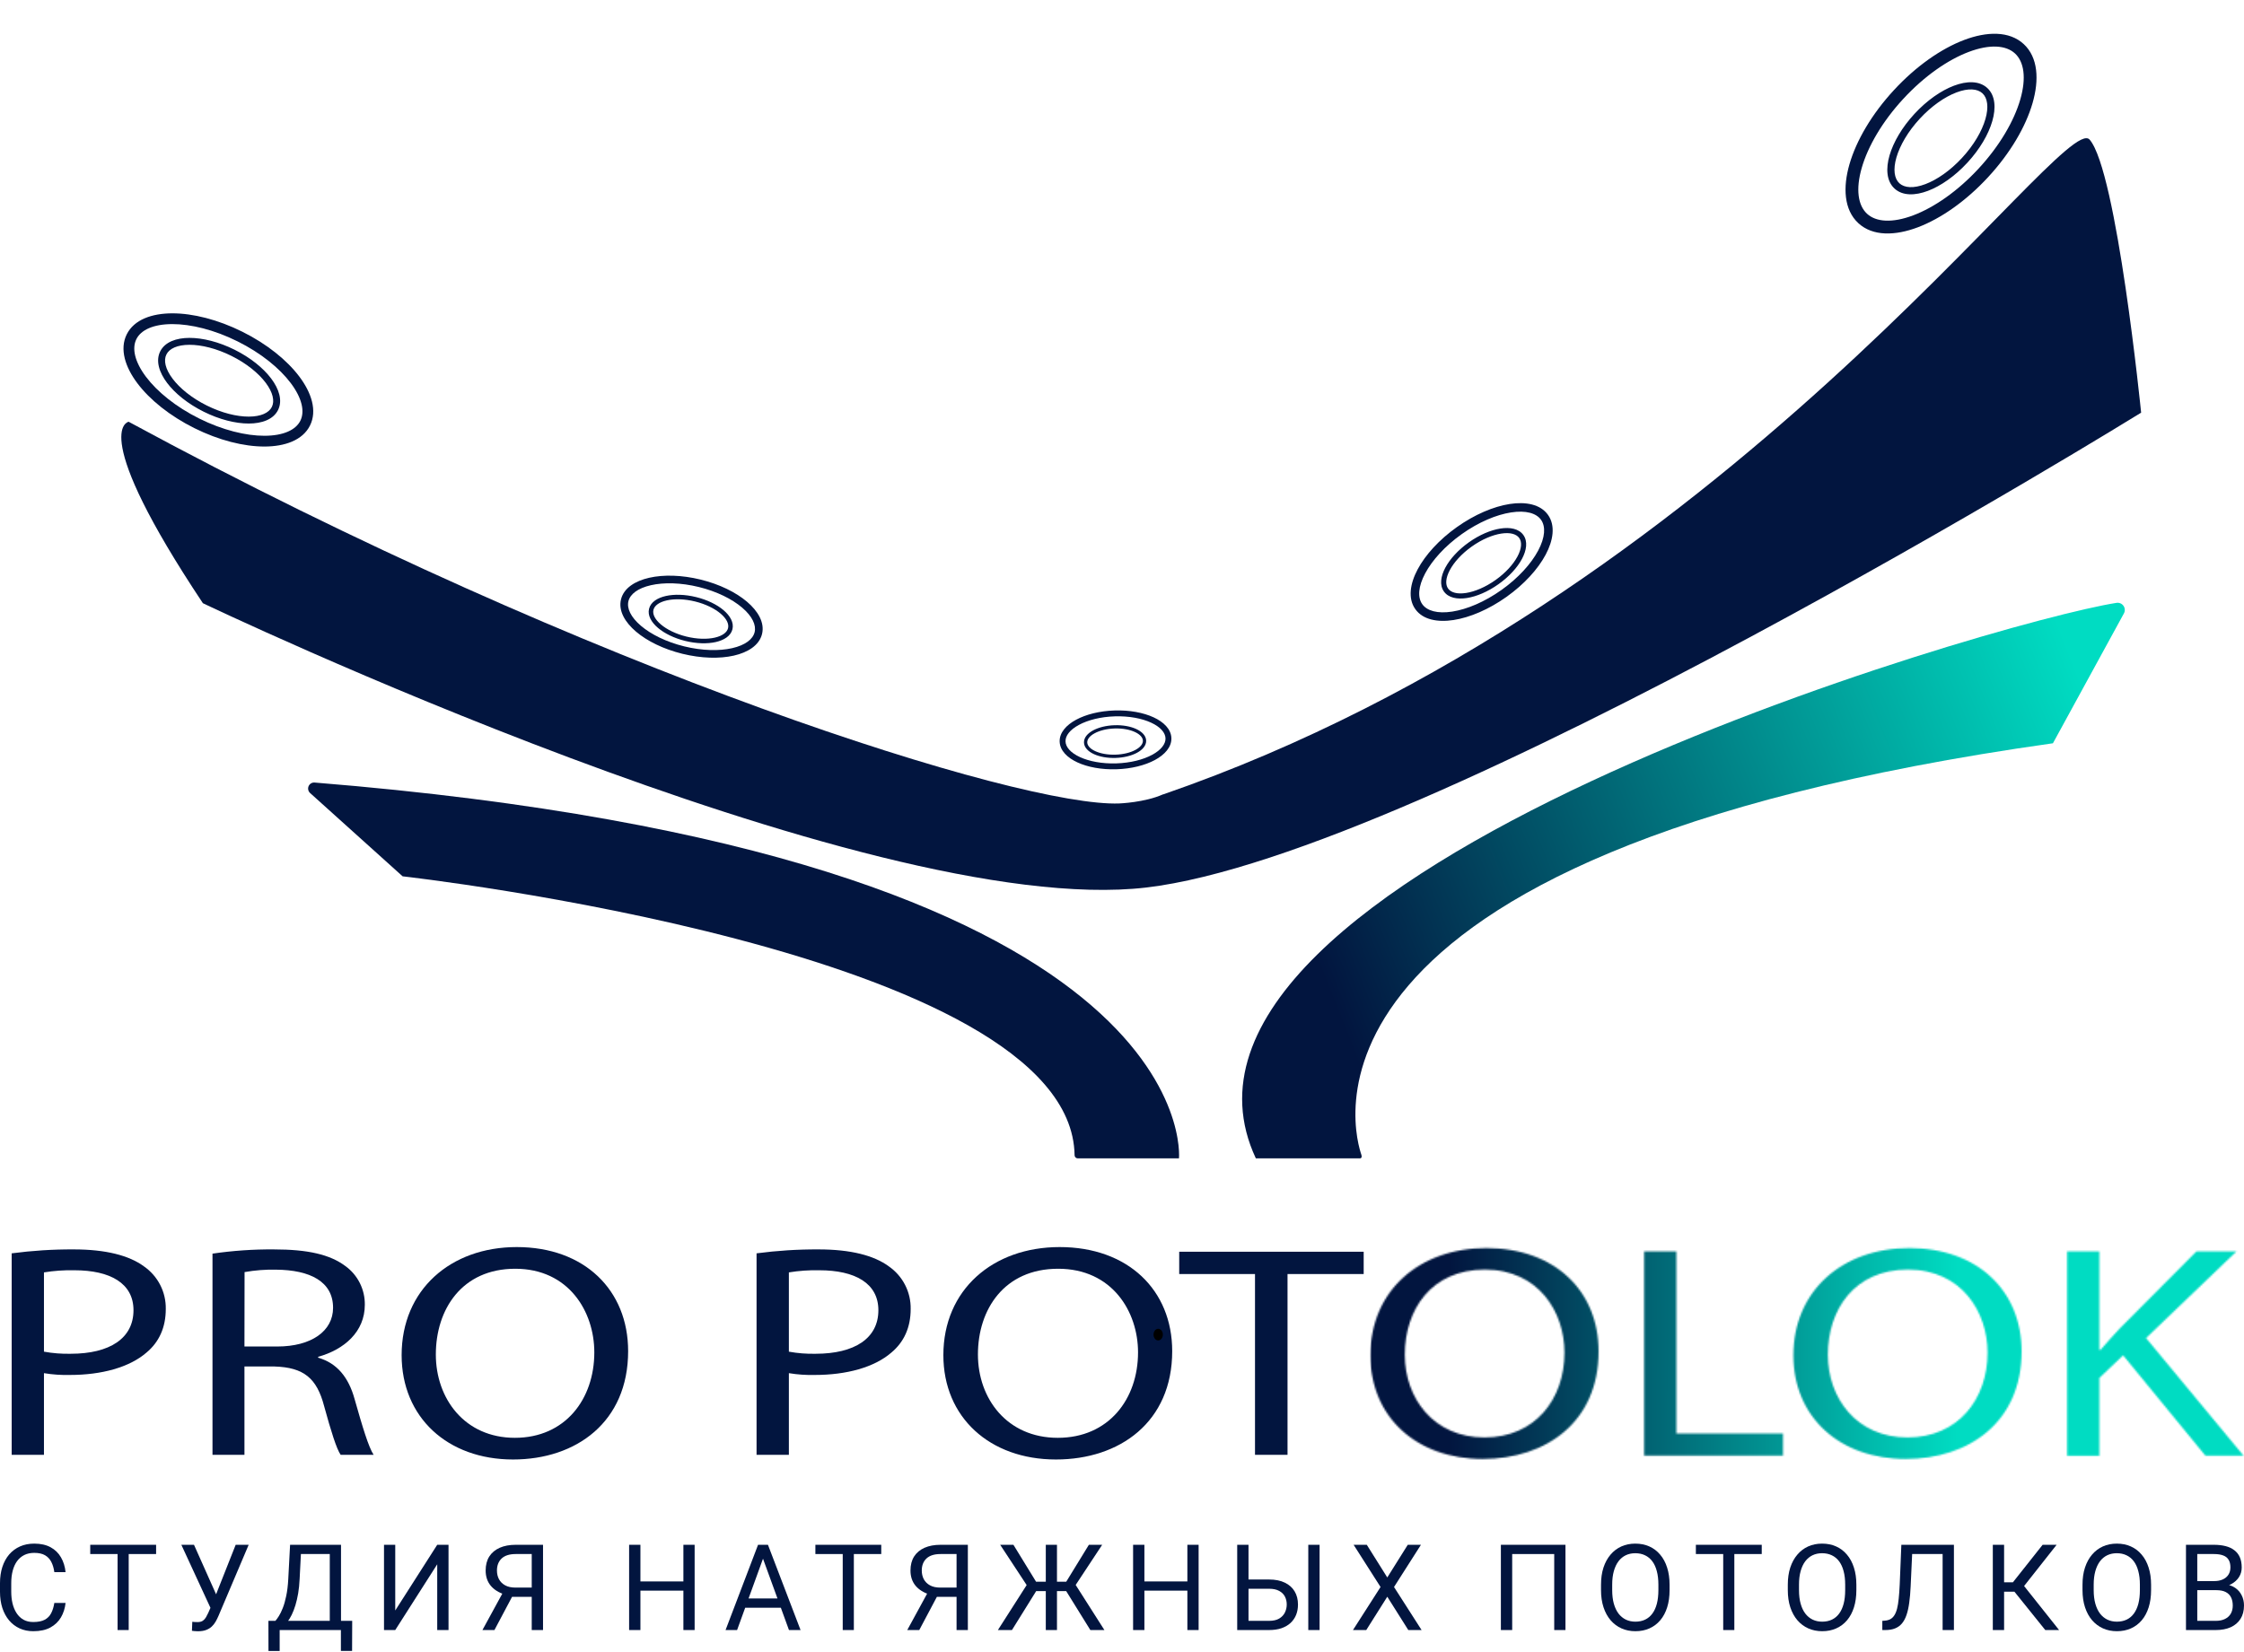 <?xml version="1.0" encoding="UTF-8"?> <svg xmlns="http://www.w3.org/2000/svg" width="1342" height="988" viewBox="0 0 1342 988" fill="none"> <path fill-rule="evenodd" clip-rule="evenodd" d="M383.313 374.363C389.333 379.478 398.432 384.029 409.196 386.671C419.96 389.313 430.132 389.492 437.836 387.745C445.69 385.964 450.257 382.398 451.294 378.173C452.331 373.949 449.934 368.673 443.797 363.459C437.777 358.344 428.678 353.793 417.914 351.151C407.15 348.509 396.978 348.33 389.274 350.077C381.421 351.858 376.853 355.424 375.817 359.648C374.78 363.873 377.177 369.149 383.313 374.363ZM380.356 377.843C373.806 372.278 369.71 365.369 371.381 358.56C373.052 351.75 379.881 347.523 388.264 345.623C396.796 343.688 407.7 343.941 419.003 346.715C430.306 349.489 440.088 354.314 446.755 359.978C453.305 365.544 457.401 372.453 455.729 379.262C454.058 386.072 447.229 390.299 438.846 392.199C430.315 394.134 419.411 393.881 408.107 391.107C396.804 388.333 387.022 383.508 380.356 377.843Z" fill="#02153F"></path> <path fill-rule="evenodd" clip-rule="evenodd" d="M395.215 373.533C398.774 376.557 404.153 379.248 410.517 380.81C416.881 382.372 422.895 382.477 427.45 381.445C432.093 380.392 434.793 378.283 435.406 375.786C436.019 373.288 434.602 370.169 430.974 367.086C427.414 364.062 422.035 361.371 415.671 359.81C409.307 358.248 403.294 358.142 398.739 359.175C394.096 360.227 391.396 362.336 390.783 364.834C390.17 367.331 391.587 370.45 395.215 373.533ZM393.466 375.591C389.594 372.3 387.172 368.216 388.16 364.19C389.148 360.164 393.186 357.665 398.142 356.541C403.186 355.398 409.632 355.547 416.315 357.187C422.998 358.827 428.781 361.68 432.722 365.029C436.595 368.319 439.016 372.404 438.028 376.429C437.04 380.455 433.003 382.954 428.047 384.078C423.003 385.222 416.556 385.072 409.873 383.432C403.191 381.792 397.408 378.94 393.466 375.591Z" fill="#02153F"></path> <path fill-rule="evenodd" clip-rule="evenodd" d="M645.226 433.648C639.771 436.592 637.12 440.18 637.224 443.528C637.328 446.875 640.196 450.292 645.824 452.891C651.345 455.44 659.033 456.935 667.561 456.67C676.088 456.405 683.668 454.436 689.02 451.548C694.476 448.605 697.126 445.017 697.022 441.669C696.918 438.322 694.05 434.905 688.422 432.306C682.901 429.757 675.214 428.262 666.686 428.527C658.158 428.792 650.579 430.761 645.226 433.648ZM643.558 430.556C649.485 427.359 657.622 425.294 666.577 425.015C675.531 424.737 683.781 426.294 689.895 429.116C695.902 431.89 700.366 436.166 700.534 441.56C700.701 446.954 696.511 451.499 690.688 454.64C684.762 457.838 676.624 459.903 667.67 460.182C658.715 460.46 650.465 458.903 644.352 456.08C638.345 453.307 633.881 449.031 633.713 443.637C633.545 438.243 637.735 433.698 643.558 430.556Z" fill="#02153F"></path> <path fill-rule="evenodd" clip-rule="evenodd" d="M654.67 438.637C651.634 440.275 650.159 442.272 650.217 444.135C650.275 445.997 651.871 447.899 655.003 449.345C658.075 450.764 662.353 451.596 667.099 451.448C671.845 451.301 676.063 450.205 679.042 448.598C682.078 446.96 683.553 444.963 683.495 443.1C683.437 441.238 681.841 439.336 678.709 437.89C675.636 436.471 671.358 435.639 666.612 435.787C661.867 435.934 657.648 437.03 654.67 438.637ZM653.742 436.916C657.04 435.137 661.568 433.987 666.552 433.832C671.535 433.677 676.126 434.544 679.528 436.115C682.871 437.658 685.356 440.038 685.449 443.04C685.542 446.041 683.21 448.571 679.97 450.319C676.672 452.098 672.143 453.248 667.16 453.403C662.176 453.557 657.585 452.691 654.183 451.12C650.84 449.577 648.356 447.197 648.263 444.195C648.169 441.194 650.501 438.664 653.742 436.916Z" fill="#02153F"></path> <path fill-rule="evenodd" clip-rule="evenodd" d="M87.32 225.425C94.018 234.32 105.124 243.391 119.11 250.352C133.097 257.313 147.029 260.704 158.164 260.685C169.514 260.666 176.896 257.174 179.627 251.688C182.357 246.202 180.692 238.208 173.864 229.141C167.166 220.246 156.059 211.176 142.073 204.215C128.087 197.253 114.154 193.862 103.02 193.881C91.669 193.901 84.287 197.392 81.557 202.878C78.827 208.364 80.492 216.358 87.32 225.425ZM82.177 229.298C74.89 219.62 71.391 208.855 75.794 200.01C80.197 191.164 90.894 187.464 103.009 187.444C115.339 187.423 130.255 191.142 144.942 198.451C159.628 205.761 171.589 215.419 179.006 225.268C186.294 234.946 189.793 245.711 185.39 254.557C180.987 263.402 170.29 267.102 158.175 267.123C145.845 267.144 130.929 263.424 116.242 256.115C101.556 248.805 89.595 239.147 82.177 229.298Z" fill="#02153F"></path> <path fill-rule="evenodd" clip-rule="evenodd" d="M103.22 226.55C107.528 232.27 114.669 238.103 123.663 242.579C132.657 247.055 141.616 249.236 148.777 249.224C156.075 249.211 160.822 246.966 162.578 243.438C164.334 239.911 163.263 234.77 158.872 228.939C154.565 223.22 147.423 217.387 138.429 212.91C129.436 208.434 120.476 206.253 113.316 206.265C106.017 206.278 101.27 208.523 99.514 212.051C97.759 215.579 98.83 220.719 103.22 226.55ZM99.913 229.04C95.227 222.817 92.977 215.895 95.808 210.206C98.64 204.518 105.519 202.139 113.309 202.126C121.238 202.112 130.83 204.504 140.274 209.204C149.718 213.905 157.409 220.115 162.179 226.449C166.865 232.672 169.115 239.594 166.284 245.283C163.453 250.971 156.574 253.35 148.784 253.363C140.855 253.377 131.263 250.985 121.819 246.285C112.374 241.584 104.683 235.374 99.913 229.04Z" fill="#02153F"></path> <path fill-rule="evenodd" clip-rule="evenodd" d="M1113.42 100.324C1109.66 113.309 1111.2 122.916 1116.56 127.868C1121.92 132.82 1131.62 133.58 1144.27 128.795C1156.67 124.1 1170.74 114.424 1183.36 100.752C1195.99 87.079 1204.51 72.278 1208.2 59.539C1211.96 46.554 1210.43 36.947 1205.06 31.995C1199.7 27.043 1190 26.283 1177.35 31.068C1164.95 35.763 1150.88 45.439 1138.26 59.111C1125.63 72.784 1117.11 87.585 1113.42 100.324ZM1106.07 98.194C1110.15 84.088 1119.37 68.272 1132.63 53.916C1145.88 39.559 1160.91 29.102 1174.64 23.904C1188.14 18.797 1201.61 18.385 1210.26 26.366C1218.9 34.347 1219.57 47.811 1215.55 61.67C1211.47 75.775 1202.25 91.591 1188.99 105.947C1175.74 120.304 1160.71 130.761 1146.98 135.959C1133.48 141.066 1120.01 141.478 1111.36 133.497C1102.72 125.516 1102.05 112.052 1106.07 98.194Z" fill="#02153F"></path> <path fill-rule="evenodd" clip-rule="evenodd" d="M1134.14 94.169C1132.03 101.457 1132.89 106.849 1135.9 109.628C1138.92 112.408 1144.36 112.834 1151.46 110.149C1158.42 107.514 1166.32 102.082 1173.4 94.408C1180.48 86.734 1185.27 78.427 1187.34 71.276C1189.45 63.988 1188.59 58.596 1185.58 55.817C1182.57 53.037 1177.12 52.611 1170.03 55.297C1163.07 57.932 1155.17 63.363 1148.08 71.037C1141 78.711 1136.22 87.019 1134.14 94.169ZM1130.01 92.973C1132.31 85.056 1137.48 76.178 1144.92 68.12C1152.36 60.062 1160.8 54.193 1168.51 51.276C1176.08 48.409 1183.64 48.178 1188.49 52.657C1193.35 57.137 1193.72 64.694 1191.47 72.472C1189.18 80.389 1184 89.267 1176.56 97.325C1169.12 105.383 1160.69 111.252 1152.98 114.17C1145.4 117.036 1137.84 117.267 1132.99 112.788C1128.14 108.308 1127.76 100.751 1130.01 92.973Z" fill="#02153F"></path> <path fill-rule="evenodd" clip-rule="evenodd" d="M852.315 343C848.069 350.967 847.746 357.457 850.571 361.433C853.395 365.409 859.63 367.24 868.551 365.854C877.303 364.493 887.832 360.108 897.962 352.911C908.092 345.715 915.7 337.216 919.865 329.4C924.111 321.432 924.434 314.943 921.61 310.967C918.785 306.991 912.551 305.16 903.63 306.546C894.878 307.906 884.349 312.292 874.218 319.488C864.088 326.685 856.481 335.184 852.315 343ZM847.809 340.598C852.42 331.945 860.625 322.881 871.261 315.325C881.897 307.769 893.157 303.006 902.846 301.5C912.366 300.02 921.224 301.606 925.773 308.009C930.322 314.413 928.903 323.299 924.372 331.801C919.761 340.455 911.556 349.519 900.92 357.075C890.284 364.631 879.024 369.394 869.335 370.9C859.815 372.379 850.956 370.794 846.408 364.39C841.859 357.987 843.278 349.1 847.809 340.598Z" fill="#02153F"></path> <path fill-rule="evenodd" clip-rule="evenodd" d="M867.055 341.031C864.512 345.803 864.318 349.69 866.01 352.071C867.701 354.452 871.435 355.549 876.778 354.719C882.02 353.904 888.326 351.277 894.394 346.967C900.461 342.657 905.017 337.567 907.512 332.885C910.055 328.114 910.248 324.227 908.557 321.846C906.865 319.464 903.131 318.367 897.788 319.198C892.546 320.013 886.24 322.639 880.173 326.949C874.106 331.259 869.549 336.35 867.055 341.031ZM864.355 339.593C867.117 334.41 872.031 328.981 878.401 324.456C884.772 319.93 891.516 317.077 897.318 316.176C903.02 315.289 908.326 316.239 911.05 320.074C913.775 323.909 912.925 329.232 910.211 334.324C907.449 339.507 902.535 344.935 896.165 349.461C889.795 353.986 883.051 356.839 877.248 357.741C871.546 358.627 866.241 357.677 863.516 353.842C860.792 350.007 861.642 344.685 864.355 339.593Z" fill="#02153F"></path> <path d="M695.849 475.143C1033.17 358.573 1233.66 65.115 1249.67 83.518C1265.96 102.155 1280.48 246.86 1280.48 246.86C1280.48 246.86 853.165 511.301 685.528 530.927C517.891 550.553 121.336 360.839 121.336 360.839C53.008 258.121 76.168 252.49 76.923 252.293C354.209 402.556 611.158 483.04 669.453 480.629C669.453 480.629 684.593 480.072 695.435 475.233L695.849 475.143Z" fill="#02153F"></path> <path d="M644.588 692.944H705.077C705.077 692.944 722.59 511.394 188.26 468.137C187.495 468.051 186.722 468.214 186.056 468.601C185.39 468.988 184.865 469.579 184.559 470.287C184.253 470.995 184.182 471.783 184.356 472.535C184.53 473.287 184.941 473.963 185.527 474.464L240.783 524.226C240.783 524.226 640.776 568.889 642.646 691.07C642.648 691.322 642.7 691.57 642.8 691.801C642.899 692.032 643.043 692.241 643.224 692.416C643.405 692.59 643.619 692.727 643.853 692.818C644.087 692.909 644.337 692.952 644.588 692.944Z" fill="#02153F"></path> <path d="M751.045 692.946H813.261C814.376 692.946 814.52 691.866 814.16 690.805C811.157 681.954 754.641 511.29 1227.73 444.636L1270.17 366.972C1270.56 366.268 1270.75 365.469 1270.7 364.665C1270.66 363.861 1270.4 363.084 1269.94 362.425C1269.47 361.765 1268.84 361.247 1268.1 360.932C1267.36 360.616 1266.54 360.515 1265.75 360.64C1193.52 371.902 671.638 523.208 751.045 692.946Z" fill="url(#paint0_linear_52_275)"></path> <path d="M6.982 749.763C19.275 748.135 31.666 747.349 44.066 747.411C63.176 747.411 77.166 751.002 86.054 757.537C90.177 760.391 93.529 764.215 95.813 768.669C98.096 773.123 99.24 778.07 99.143 783.07C99.143 794.094 95.159 802.82 87.605 809.123C77.383 817.992 60.725 822.517 41.849 822.517C36.64 822.653 31.43 822.292 26.291 821.44V870.296H6.982V749.763ZM26.291 808.584C31.565 809.539 36.922 809.96 42.282 809.841C65.61 809.841 79.835 800.612 79.835 783.788C79.835 767.628 65.827 759.889 44.517 759.889C38.415 759.755 32.314 760.181 26.291 761.164V808.584Z" fill="#02153F"></path> <path d="M127.078 749.946C139.22 748.165 151.479 747.319 163.749 747.415C184.179 747.415 197.353 750.485 206.534 757.361C210.186 759.989 213.152 763.468 215.18 767.502C217.207 771.535 218.234 776.003 218.175 780.523C218.175 796.682 205.874 807.311 190.275 811.656V812.195C201.703 815.462 208.513 824.153 212.025 836.811C216.856 853.832 220.368 865.538 223.434 870.296H203.735C201.311 866.867 198.012 856.363 193.841 841.156C189.455 824.332 181.54 817.994 164.194 817.455H146.189V870.296H127.078V749.946ZM146.189 805.498H165.799C186.229 805.498 199.189 796.269 199.189 782.336C199.189 766.59 185.355 759.713 165.139 759.534C158.814 759.389 152.49 759.876 146.26 760.988L146.189 805.498Z" fill="#02153F"></path> <path d="M375.648 808.282C375.648 850.63 344.644 873.089 306.822 873.089C267.679 873.089 240.191 847.895 240.191 810.655C240.191 771.586 269.446 746.011 309.018 746.011C349.481 746.011 375.648 771.713 375.648 808.282ZM260.646 810.275C260.646 836.574 277.799 860.121 307.929 860.121C338.058 860.121 355.425 836.937 355.425 809.007C355.425 784.537 340.039 758.98 308.143 758.98C276.247 758.98 260.646 783.269 260.646 810.275V810.275Z" fill="#02153F"></path> <path d="M452.454 749.763C464.747 748.135 477.137 747.349 489.538 747.411C508.648 747.411 522.638 751.002 531.526 757.537C535.649 760.391 539.001 764.215 541.284 768.669C543.568 773.123 544.712 778.07 544.615 783.07C544.615 794.094 540.63 802.82 533.077 809.123C522.854 817.992 506.196 822.517 487.321 822.517C482.118 822.653 476.914 822.293 471.78 821.44V870.296H452.454V749.763ZM471.78 808.584C477.054 809.541 482.412 809.962 487.771 809.841C511.082 809.841 525.306 800.612 525.306 783.788C525.306 767.628 511.316 759.889 489.989 759.889C483.893 759.754 477.797 760.18 471.78 761.164V808.584Z" fill="#02153F"></path> <path d="M701.024 808.282C701.024 850.63 669.7 873.089 631.488 873.089C591.942 873.089 564.171 847.895 564.171 810.655C564.171 771.586 593.727 746.011 633.706 746.011C674.587 746.011 701.024 771.713 701.024 808.282ZM584.837 810.275C584.837 836.574 602.166 860.121 632.606 860.121C663.046 860.121 680.592 836.937 680.592 809.007C680.592 784.537 665.048 758.98 632.823 758.98C600.598 758.98 584.837 783.269 584.837 810.275Z" fill="#02153F"></path> <path d="M750.54 762.144H705.213V748.804H815.534V762.144H769.992V870.296H750.54V762.144Z" fill="#02153F"></path> <mask id="mask0_52_275" style="mask-type:alpha" maskUnits="userSpaceOnUse" x="819" y="746" width="523" height="127"> <path d="M956.013 808.435C956.013 850.476 924.778 872.773 886.675 872.773C847.241 872.773 819.549 847.761 819.549 810.79C819.549 772.004 849.003 746.613 888.887 746.613C929.651 746.613 956.013 772.129 956.013 808.435ZM840.138 810.413C840.138 836.522 857.418 859.899 887.772 859.899C918.125 859.899 935.621 836.882 935.621 809.154C935.621 784.861 920.121 759.488 887.987 759.488C855.854 759.488 840.138 783.602 840.138 810.413Z" fill="#02153F"></path> <path d="M983.255 748.609H1002.53V857.543H1066.33V870.778H983.255V748.609Z" fill="#02153F"></path> <path d="M1209 808.435C1209 850.476 1177.76 872.773 1139.66 872.773C1100.23 872.773 1072.53 847.761 1072.53 810.79C1072.53 772.004 1102.01 746.613 1141.87 746.613C1182.58 746.613 1209 772.129 1209 808.435ZM1093.14 810.413C1093.14 836.522 1110.42 859.899 1140.76 859.899C1171.09 859.899 1188.63 836.882 1188.63 809.154C1188.63 784.861 1173.11 759.488 1140.99 759.488C1108.88 759.488 1093.14 783.602 1093.14 810.413Z" fill="#02153F"></path> <path d="M1236.24 748.609H1255.52V807.518H1256.18C1260.17 802.806 1264.17 798.527 1267.92 794.463L1313.56 748.609H1337.5L1283.43 800.451L1341.7 870.778H1318.89L1269.71 810.79L1255.52 824.277V870.85H1236.24V748.609Z" fill="#02153F"></path> </mask> <g mask="url(#mask0_52_275)"> <path d="M819.351 728.613H1357.01V894.046H819.351V728.613Z" fill="url(#paint1_linear_52_275)"></path> </g> <path d="M692.645 801.87C694.188 801.87 695.438 800.306 695.438 798.378C695.438 796.45 694.188 794.887 692.645 794.887C691.103 794.887 689.852 796.45 689.852 798.378C689.852 800.306 691.103 801.87 692.645 801.87Z" fill="black"></path> <path d="M32.493 958.894H39.216C38.865 962.116 37.943 965 36.45 967.545C34.956 970.09 32.843 972.11 30.112 973.605C27.381 975.076 23.973 975.811 19.888 975.811C16.9 975.811 14.181 975.251 11.73 974.13C9.302 973.009 7.213 971.421 5.462 969.366C3.711 967.288 2.358 964.801 1.401 961.906C0.467 958.987 0 955.741 0 952.169V947.09C0 943.517 0.467 940.283 1.401 937.388C2.358 934.469 3.723 931.971 5.497 929.892C7.295 927.814 9.454 926.215 11.975 925.094C14.496 923.973 17.332 923.413 20.483 923.413C24.335 923.413 27.591 924.136 30.252 925.584C32.913 927.032 34.979 929.04 36.45 931.609C37.943 934.154 38.865 937.108 39.216 940.47H32.493C32.166 938.088 31.559 936.045 30.672 934.341C29.785 932.613 28.525 931.282 26.891 930.348C25.257 929.414 23.121 928.947 20.483 928.947C18.219 928.947 16.223 929.379 14.496 930.243C12.792 931.107 11.356 932.332 10.189 933.92C9.045 935.508 8.182 937.411 7.598 939.63C7.014 941.848 6.723 944.311 6.723 947.02V952.169C6.723 954.667 6.979 957.014 7.493 959.209C8.03 961.404 8.835 963.33 9.909 964.988C10.983 966.646 12.348 967.954 14.006 968.911C15.663 969.845 17.624 970.312 19.888 970.312C22.759 970.312 25.047 969.857 26.751 968.946C28.455 968.035 29.738 966.728 30.602 965.023C31.489 963.319 32.119 961.275 32.493 958.894Z" fill="#02153F"></path> <path d="M76.968 924.113V975.111H70.315V924.113H76.968ZM93.354 924.113V929.647H53.964V924.113H93.354Z" fill="#02153F"></path> <path d="M127.465 958.193L140.945 924.113H148.718L130.686 966.599C130.172 967.79 129.601 968.946 128.97 970.067C128.34 971.164 127.57 972.145 126.659 973.009C125.749 973.873 124.617 974.562 123.263 975.076C121.933 975.589 120.275 975.846 118.291 975.846C117.731 975.846 117.066 975.811 116.295 975.741C115.525 975.694 115.023 975.636 114.79 975.566L115 970.172C115.257 970.219 115.758 970.265 116.505 970.312C117.252 970.335 117.801 970.347 118.151 970.347C119.482 970.347 120.532 970.079 121.302 969.542C122.073 969.004 122.691 968.327 123.158 967.51C123.648 966.669 124.092 965.817 124.489 964.953L127.465 958.193ZM116.015 924.113L130.196 955.881L131.876 962.151L126.204 962.571L108.452 924.113H116.015Z" fill="#02153F"></path> <path d="M204.747 969.612V975.111H166.162V969.612H204.747ZM167.248 969.612V987.65H160.56L160.525 969.612H167.248ZM210.63 969.612L210.56 987.615H203.872V969.612H210.63ZM198.13 924.113V929.647H175.791V924.113H198.13ZM203.942 924.113V975.111H197.219V924.113H203.942ZM173.48 924.113H180.238L179.187 944.638C179.047 947.72 178.755 950.569 178.312 953.184C177.868 955.776 177.32 958.146 176.666 960.295C176.013 962.443 175.266 964.369 174.425 966.074C173.585 967.755 172.686 969.215 171.729 970.452C170.772 971.666 169.769 972.67 168.718 973.464C167.691 974.235 166.652 974.784 165.602 975.111H162.521V969.612H164.692C165.298 968.958 165.987 968.012 166.757 966.774C167.551 965.537 168.333 963.937 169.103 961.976C169.897 959.991 170.586 957.574 171.169 954.726C171.776 951.877 172.185 948.514 172.395 944.638L173.48 924.113Z" fill="#02153F"></path> <path d="M236.372 963.412L261.477 924.113H268.235V975.111H261.477V935.777L236.372 975.111H229.649V924.113H236.372V963.412Z" fill="#02153F"></path> <path d="M319.572 955.251H305.251L301.925 953.885C298.237 952.717 295.401 950.931 293.417 948.526C291.433 946.098 290.441 943.085 290.441 939.489C290.441 936.197 291.164 933.407 292.611 931.118C294.082 928.83 296.16 927.09 298.844 925.899C301.552 924.709 304.75 924.113 308.438 924.113H324.754V975.111H317.997V929.647H308.438C304.703 929.647 301.89 930.535 299.999 932.309C298.132 934.084 297.198 936.477 297.198 939.489C297.198 941.451 297.607 943.202 298.424 944.743C299.264 946.284 300.501 947.499 302.135 948.386C303.769 949.273 305.8 949.717 308.228 949.717H319.607L319.572 955.251ZM308.088 951.748L295.693 975.111H288.515L301.26 951.748H308.088Z" fill="#02153F"></path> <path d="M409.537 946.039V951.538H381.946V946.039H409.537ZM382.996 924.113V975.111H376.239V924.113H382.996ZM415.419 924.113V975.111H408.697V924.113H415.419Z" fill="#02153F"></path> <path d="M457.688 928.631L440.811 975.111H433.914L453.346 924.113H457.793L457.688 928.631ZM471.834 975.111L454.922 928.631L454.817 924.113H459.264L478.767 975.111H471.834ZM470.958 956.232V961.766H442.317V956.232H470.958Z" fill="#02153F"></path> <path d="M510.636 924.113V975.111H503.984V924.113H510.636ZM527.023 924.113V929.647H487.632V924.113H527.023Z" fill="#02153F"></path> <path d="M573.633 955.251H559.313L555.986 953.885C552.298 952.717 549.462 950.931 547.478 948.526C545.494 946.098 544.502 943.085 544.502 939.489C544.502 936.197 545.225 933.407 546.673 931.118C548.143 928.83 550.221 927.09 552.905 925.899C555.613 924.709 558.811 924.113 562.499 924.113H578.815V975.111H572.058V929.647H562.499C558.764 929.647 555.951 930.535 554.06 932.309C552.193 934.084 551.259 936.477 551.259 939.489C551.259 941.451 551.668 943.202 552.485 944.743C553.325 946.284 554.562 947.499 556.196 948.386C557.83 949.273 559.861 949.717 562.289 949.717H573.668L573.633 955.251ZM562.149 951.748L549.754 975.111H542.576L555.321 951.748H562.149Z" fill="#02153F"></path> <path d="M616.357 951.818L598.15 924.113H606.063L619.614 946.214H629.207L628.122 951.818H616.357ZM619.999 951.293L605.188 975.111H596.784L615.727 945.479L619.999 951.293ZM632.114 924.113V975.111H625.426V924.113H632.114ZM659.144 924.113L640.867 951.818H629.452L628.402 946.214H637.646L651.196 924.113H659.144ZM652.071 975.111L637.296 951.293L641.602 945.479L660.475 975.111H652.071Z" fill="#02153F"></path> <path d="M710.937 946.039V951.538H683.346V946.039H710.937ZM684.396 924.113V975.111H677.639V924.113H684.396ZM716.819 924.113V975.111H710.097V924.113H716.819Z" fill="#02153F"></path> <path d="M745.047 944.883H758.948C762.683 944.883 765.834 945.514 768.402 946.775C770.969 948.012 772.919 949.752 774.249 951.994C775.58 954.235 776.245 956.862 776.245 959.874C776.245 962.116 775.871 964.171 775.124 966.039C774.377 967.884 773.269 969.495 771.798 970.873C770.328 972.227 768.518 973.278 766.371 974.025C764.223 974.749 761.749 975.111 758.948 975.111H739.9V924.113H746.658V969.612H758.948C761.446 969.612 763.465 969.156 765.005 968.246C766.569 967.312 767.713 966.097 768.437 964.603C769.16 963.108 769.522 961.509 769.522 959.804C769.522 958.1 769.16 956.535 768.437 955.111C767.713 953.687 766.569 952.554 765.005 951.713C763.465 950.849 761.446 950.417 758.948 950.417H745.047V944.883ZM789.165 924.113V975.111H782.407V924.113H789.165Z" fill="#02153F"></path> <path d="M817.393 924.113L829.648 943.657L841.903 924.113H849.781L833.675 949.367L850.166 975.111H842.218L829.648 955.181L817.078 975.111H809.13L825.622 949.367L809.515 924.113H817.393Z" fill="#02153F"></path> <path d="M936.21 924.113V975.111H929.487V929.647H904.347V975.111H897.589V924.113H936.21Z" fill="#02153F"></path> <path d="M998.471 948.001V951.223C998.471 955.053 997.993 958.485 997.036 961.521C996.079 964.556 994.702 967.136 992.904 969.261C991.107 971.386 988.948 973.009 986.427 974.13C983.929 975.251 981.128 975.811 978.023 975.811C975.012 975.811 972.246 975.251 969.725 974.13C967.227 973.009 965.056 971.386 963.212 969.261C961.392 967.136 959.979 964.556 958.976 961.521C957.972 958.485 957.47 955.053 957.47 951.223V948.001C957.47 944.171 957.96 940.75 958.941 937.738C959.944 934.703 961.357 932.122 963.177 929.997C964.998 927.849 967.157 926.215 969.655 925.094C972.176 923.973 974.942 923.413 977.953 923.413C981.058 923.413 983.859 923.973 986.357 925.094C988.878 926.215 991.037 927.849 992.834 929.997C994.655 932.122 996.044 934.703 997.001 937.738C997.981 940.75 998.471 944.171 998.471 948.001ZM991.784 951.223V947.931C991.784 944.895 991.469 942.21 990.838 939.875C990.231 937.54 989.333 935.578 988.142 933.99C986.952 932.403 985.493 931.2 983.765 930.383C982.061 929.565 980.124 929.157 977.953 929.157C975.852 929.157 973.95 929.565 972.246 930.383C970.565 931.2 969.118 932.403 967.904 933.99C966.714 935.578 965.792 937.54 965.138 939.875C964.484 942.21 964.158 944.895 964.158 947.931V951.223C964.158 954.282 964.484 956.991 965.138 959.349C965.792 961.684 966.725 963.657 967.939 965.268C969.176 966.856 970.635 968.059 972.316 968.876C974.02 969.693 975.922 970.102 978.023 970.102C980.217 970.102 982.167 969.693 983.871 968.876C985.575 968.059 987.01 966.856 988.177 965.268C989.368 963.657 990.266 961.684 990.873 959.349C991.48 956.991 991.784 954.282 991.784 951.223Z" fill="#02153F"></path> <path d="M1037.2 924.113V975.111H1030.55V924.113H1037.2ZM1053.59 924.113V929.647H1014.2V924.113H1053.59Z" fill="#02153F"></path> <path d="M1110.18 948.001V951.223C1110.18 955.053 1109.7 958.485 1108.74 961.521C1107.79 964.556 1106.41 967.136 1104.61 969.261C1102.82 971.386 1100.66 973.009 1098.13 974.13C1095.64 975.251 1092.84 975.811 1089.73 975.811C1086.72 975.811 1083.95 975.251 1081.43 974.13C1078.94 973.009 1076.76 971.386 1074.92 969.261C1073.1 967.136 1071.69 964.556 1070.68 961.521C1069.68 958.485 1069.18 955.053 1069.18 951.223V948.001C1069.18 944.171 1069.67 940.75 1070.65 937.738C1071.65 934.703 1073.07 932.122 1074.89 929.997C1076.71 927.849 1078.87 926.215 1081.36 925.094C1083.88 923.973 1086.65 923.413 1089.66 923.413C1092.77 923.413 1095.57 923.973 1098.06 925.094C1100.59 926.215 1102.75 927.849 1104.54 929.997C1106.36 932.122 1107.75 934.703 1108.71 937.738C1109.69 940.75 1110.18 944.171 1110.18 948.001ZM1103.49 951.223V947.931C1103.49 944.895 1103.18 942.21 1102.55 939.875C1101.94 937.54 1101.04 935.578 1099.85 933.99C1098.66 932.403 1097.2 931.2 1095.47 930.383C1093.77 929.565 1091.83 929.157 1089.66 929.157C1087.56 929.157 1085.66 929.565 1083.95 930.383C1082.27 931.2 1080.83 932.403 1079.61 933.99C1078.42 935.578 1077.5 937.54 1076.85 939.875C1076.19 942.21 1075.87 944.895 1075.87 947.931V951.223C1075.87 954.282 1076.19 956.991 1076.85 959.349C1077.5 961.684 1078.43 963.657 1079.65 965.268C1080.88 966.856 1082.34 968.059 1084.02 968.876C1085.73 969.693 1087.63 970.102 1089.73 970.102C1091.93 970.102 1093.87 969.693 1095.58 968.876C1097.28 968.059 1098.72 966.856 1099.89 965.268C1101.08 963.657 1101.97 961.684 1102.58 959.349C1103.19 956.991 1103.49 954.282 1103.49 951.223Z" fill="#02153F"></path> <path d="M1162.71 924.113V929.647H1139.39V924.113H1162.71ZM1168.52 924.113V975.111H1161.76V924.113H1168.52ZM1137.08 924.113H1143.8L1142.64 949.086C1142.48 952.682 1142.2 955.893 1141.8 958.719C1141.43 961.521 1140.89 963.961 1140.19 966.039C1139.49 968.094 1138.58 969.798 1137.46 971.153C1136.34 972.484 1134.96 973.476 1133.33 974.13C1131.72 974.784 1129.78 975.111 1127.52 975.111H1125.7V969.612L1127.1 969.507C1128.41 969.413 1129.53 969.121 1130.46 968.631C1131.42 968.117 1132.22 967.347 1132.88 966.319C1133.55 965.292 1134.1 963.961 1134.52 962.326C1134.94 960.692 1135.27 958.695 1135.5 956.337C1135.76 953.955 1135.96 951.176 1136.1 948.001L1137.08 924.113Z" fill="#02153F"></path> <path d="M1198.53 924.113V975.111H1191.78V924.113H1198.53ZM1229.94 924.113L1207.81 952.169H1195.84L1194.79 946.565H1203.79L1221.57 924.113H1229.94ZM1223.15 975.111L1204 951.293L1207.78 945.374L1231.41 975.111H1223.15Z" fill="#02153F"></path> <path d="M1286.43 948.001V951.223C1286.43 955.053 1285.95 958.485 1284.99 961.521C1284.03 964.556 1282.66 967.136 1280.86 969.261C1279.06 971.386 1276.9 973.009 1274.38 974.13C1271.88 975.251 1269.08 975.811 1265.98 975.811C1262.97 975.811 1260.2 975.251 1257.68 974.13C1255.18 973.009 1253.01 971.386 1251.17 969.261C1249.35 967.136 1247.93 964.556 1246.93 961.521C1245.93 958.485 1245.42 955.053 1245.42 951.223V948.001C1245.42 944.171 1245.91 940.75 1246.9 937.738C1247.9 934.703 1249.31 932.122 1251.13 929.997C1252.95 927.849 1255.11 926.215 1257.61 925.094C1260.13 923.973 1262.9 923.413 1265.91 923.413C1269.01 923.413 1271.81 923.973 1274.31 925.094C1276.83 926.215 1278.99 927.849 1280.79 929.997C1282.61 932.122 1284 934.703 1284.96 937.738C1285.94 940.75 1286.43 944.171 1286.43 948.001ZM1279.74 951.223V947.931C1279.74 944.895 1279.42 942.21 1278.79 939.875C1278.19 937.54 1277.29 935.578 1276.1 933.99C1274.91 932.403 1273.45 931.2 1271.72 930.383C1270.02 929.565 1268.08 929.157 1265.91 929.157C1263.81 929.157 1261.9 929.565 1260.2 930.383C1258.52 931.2 1257.07 932.403 1255.86 933.99C1254.67 935.578 1253.75 937.54 1253.09 939.875C1252.44 942.21 1252.11 944.895 1252.11 947.931V951.223C1252.11 954.282 1252.44 956.991 1253.09 959.349C1253.75 961.684 1254.68 963.657 1255.89 965.268C1257.13 966.856 1258.59 968.059 1260.27 968.876C1261.97 969.693 1263.88 970.102 1265.98 970.102C1268.17 970.102 1270.12 969.693 1271.83 968.876C1273.53 968.059 1274.96 966.856 1276.13 965.268C1277.32 963.657 1278.22 961.684 1278.83 959.349C1279.43 956.991 1279.74 954.282 1279.74 951.223Z" fill="#02153F"></path> <path d="M1325.47 951.258H1312.55L1312.48 945.829H1324.21C1326.15 945.829 1327.84 945.502 1329.29 944.848C1330.74 944.195 1331.86 943.261 1332.65 942.046C1333.47 940.809 1333.88 939.338 1333.88 937.633C1333.88 935.765 1333.52 934.247 1332.79 933.08C1332.09 931.889 1331.01 931.025 1329.54 930.488C1328.09 929.927 1326.24 929.647 1324 929.647H1314.06V975.111H1307.3V924.113H1324C1326.62 924.113 1328.95 924.382 1331.01 924.919C1333.06 925.432 1334.8 926.25 1336.22 927.371C1337.67 928.468 1338.77 929.869 1339.51 931.574C1340.26 933.278 1340.63 935.321 1340.63 937.703C1340.63 939.805 1340.1 941.708 1339.02 943.412C1337.95 945.094 1336.46 946.471 1334.54 947.545C1332.65 948.619 1330.43 949.308 1327.89 949.612L1325.47 951.258ZM1325.16 975.111H1309.89L1313.71 969.612H1325.16C1327.31 969.612 1329.13 969.238 1330.62 968.491C1332.14 967.744 1333.29 966.693 1334.09 965.338C1334.88 963.961 1335.28 962.338 1335.28 960.47C1335.28 958.578 1334.94 956.944 1334.26 955.566C1333.59 954.189 1332.52 953.126 1331.08 952.379C1329.63 951.632 1327.76 951.258 1325.47 951.258H1315.84L1315.91 945.829H1329.08L1330.52 947.791C1332.97 948.001 1335.04 948.701 1336.75 949.892C1338.45 951.06 1339.75 952.554 1340.63 954.375C1341.54 956.197 1342 958.205 1342 960.4C1342 963.575 1341.3 966.261 1339.9 968.456C1338.52 970.627 1336.57 972.285 1334.05 973.429C1331.53 974.55 1328.57 975.111 1325.16 975.111Z" fill="#02153F"></path> <defs> <linearGradient id="paint0_linear_52_275" x1="1284.45" y1="507.418" x2="832.154" y2="687.17" gradientUnits="userSpaceOnUse"> <stop stop-color="#00DCC2"></stop> <stop offset="1" stop-color="#02153F"></stop> </linearGradient> <linearGradient id="paint1_linear_52_275" x1="784.287" y1="821.219" x2="1335.43" y2="822.119" gradientUnits="userSpaceOnUse"> <stop offset="0.149" stop-color="#02153F"></stop> <stop offset="0.701" stop-color="#00DCC2"></stop> </linearGradient> </defs> </svg> 